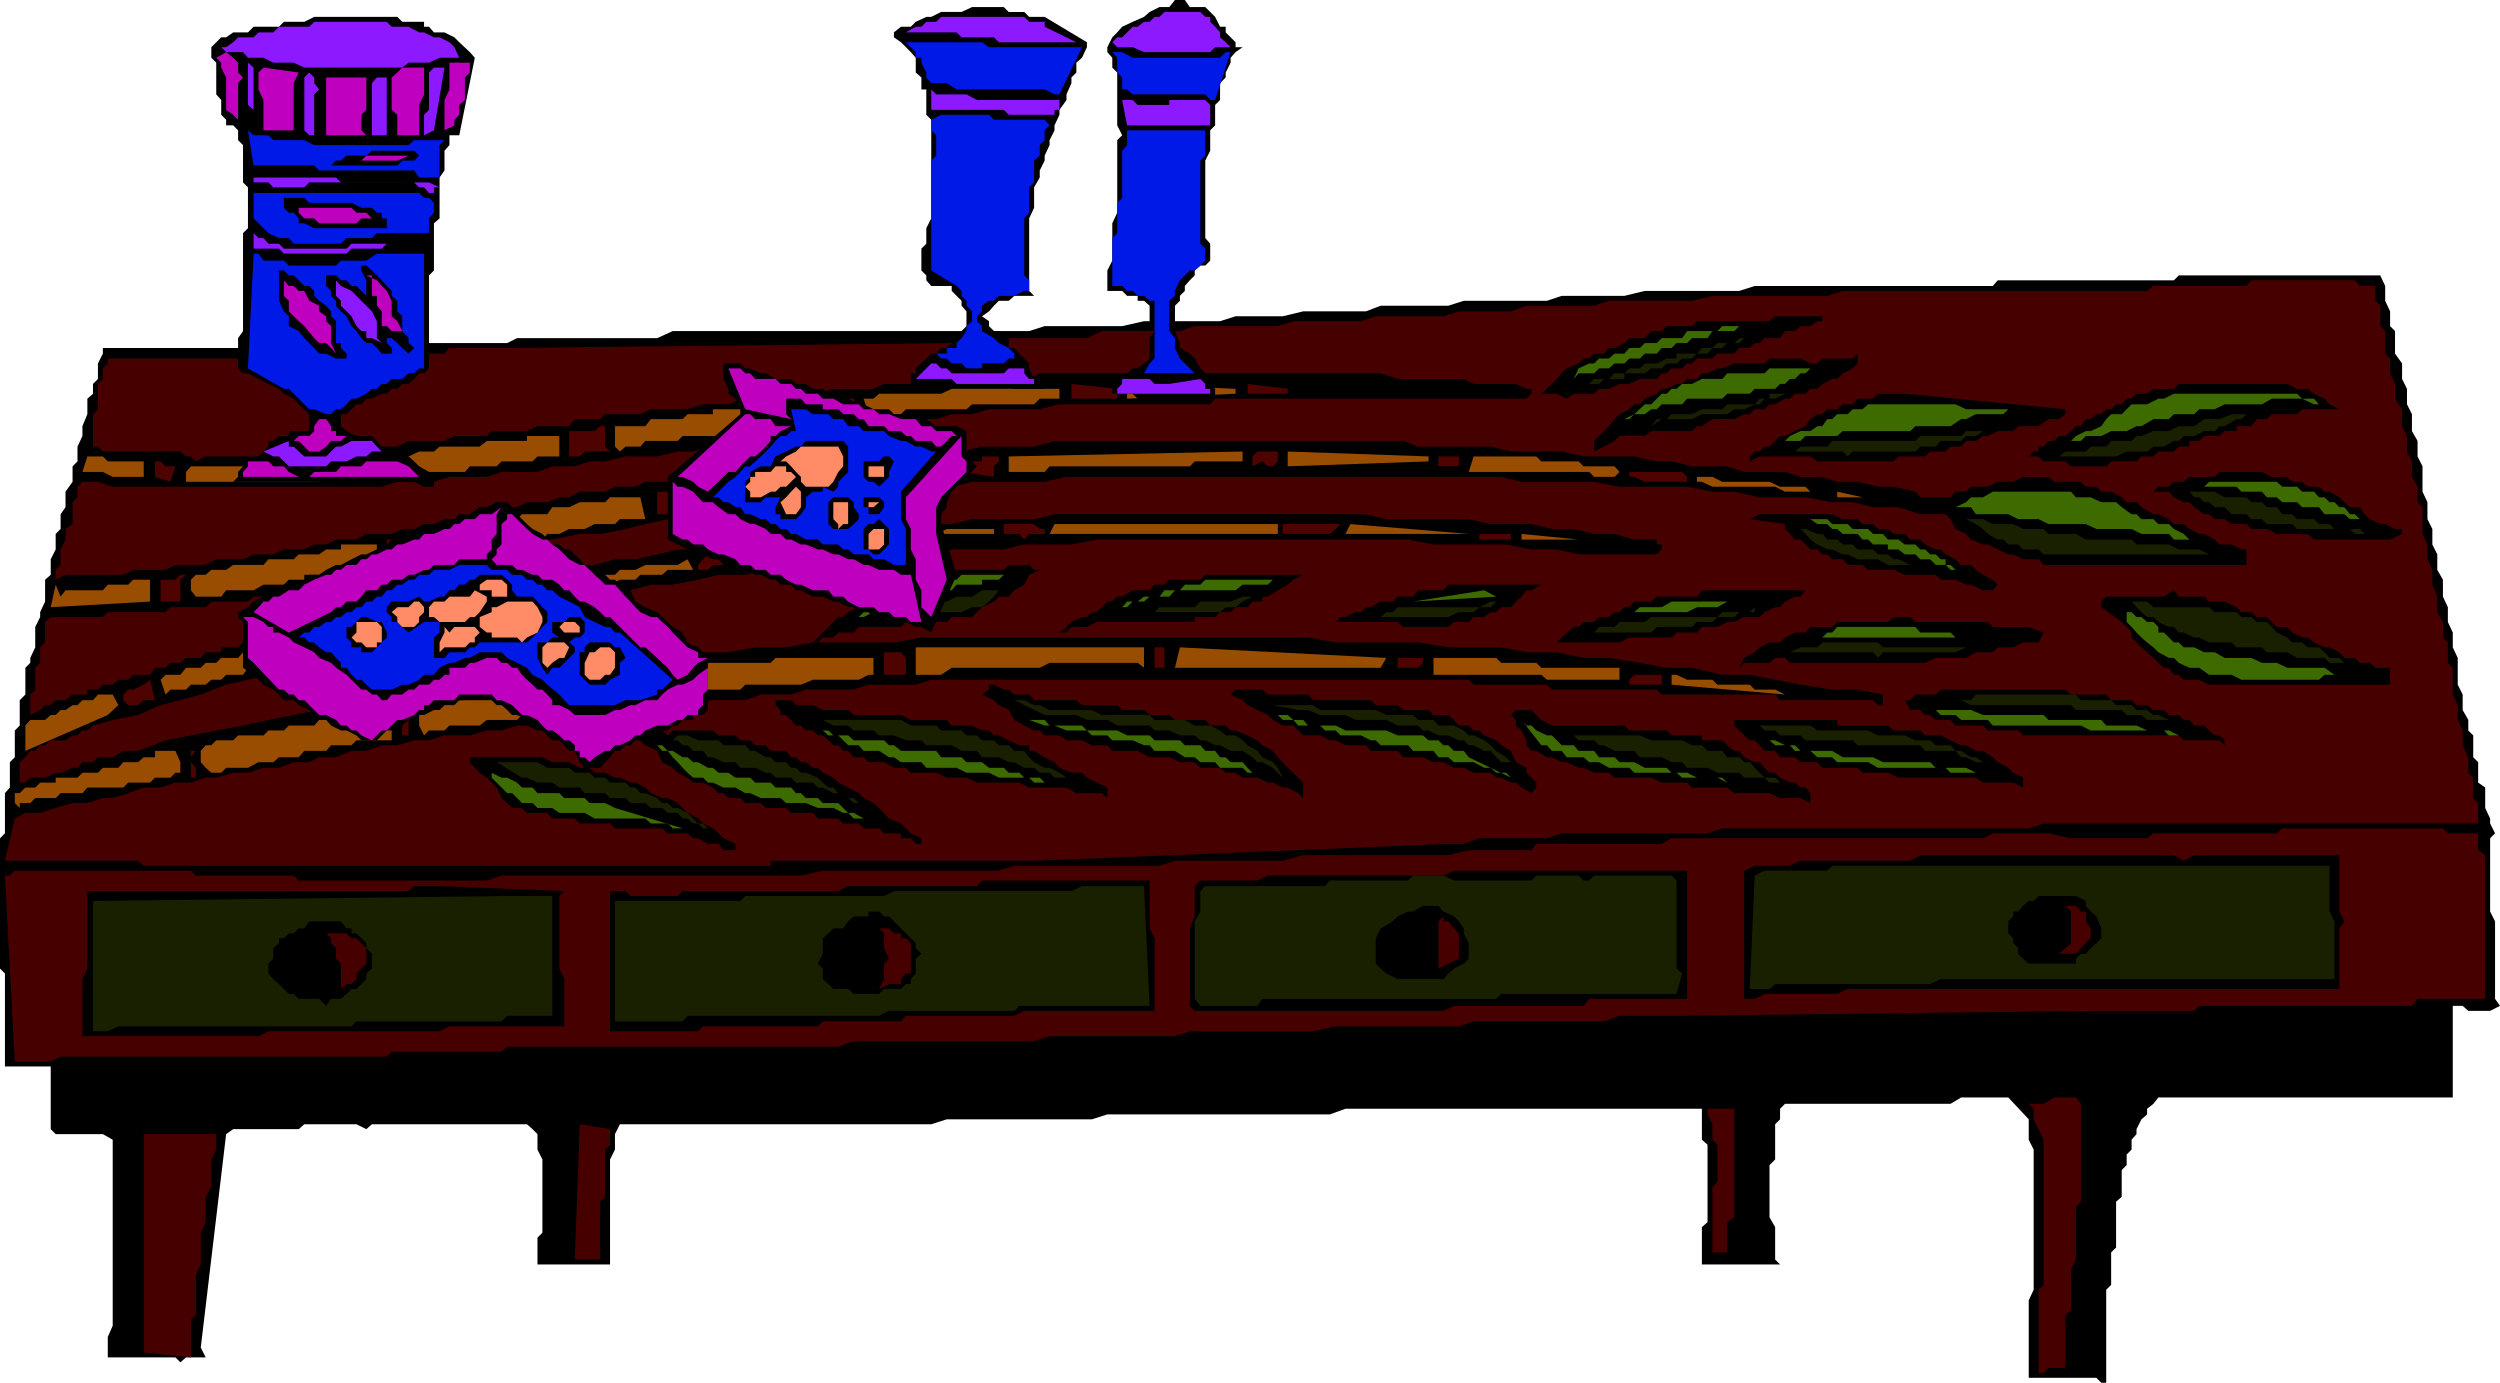 <svg xmlns="http://www.w3.org/2000/svg" width="354.902" height="196.297"><path d="m337.902 39.098.7 1.5v2.101l.699 1.5v2.098L340 47v3.2l1 1.398v2.199l.7 1.402v2.2l.702 1.398v2.402l.797 1.399v2.199l.703 1.402v3.598l.7 1.5v2.402l.699 1.399v2.199l.699 1.402v2.2l.8 1.398v2.402l.7 1.5v2.098l.7 1.5v2.101l.702 1.5V97.2l.7 1.399v2.199l.8 1.402v1.5l.7.7v3.101l.699.7v2.898l1 .699v2.902l.699 1.5v.7l.7 1.398-.7.703v10.398l.7 1.399v11l.702 1-1.402.703h-3.098l-.8-.703h-1.403v13h-41.797l-.703.902-.898.7v.8l-.801.7-.7 1.398V161l-.698.797v1.402l-.7.7v1.5l-.703.699v3.8l-.797.7v6.5l-.703.699v4.601l-.699.7v13.199h-.7l-.698-.7H288v-11l.7-1.5V163.2l-.7-1.402v-2.899l-2.898-3.101h-6.7l-1.5.902h-23.5l-.703.7v1.5l-.699.699v5l-.8.8v7.399l.8 1.402v4.598l.7.703h-11.098v-5.3l.8-.7v-11l-.8-.703v-4.399H191l-2.2.801h-31.6l-2.2.7h-20.598l-2.203.699H88L87.3 161v2.2l-.698 1.398V179.5H76.3v-3.8l.7-.7v-10.402l-.7-1.399V161l-.698-.703-.801-.7h-22l-.801.7-1.398-.7h-7.403l-.797.7h-9.3l-1 .703-3.602 30.297.7 1.402h-2.798l-.8.7-.7-.7h-9.601v-2.902l.699-1.598v-26.402L14.602 161h-6.7l-.703-.703v-8.899H.7V138.2l-.7-.7V119l.7-.703v-5.7l.702-.8v-3.598l.7-.699v-3.8l.699-.7v-3.602l.8-.8v-3.801l.7-.7v-.699l.699-1.5V89l.7-1.402v-.7l.702-1.5v-3.101l.797-.7v-2.199L7.902 78v-2.203l.7-.7V73l.699-1v-2.203l1-1.399V66.2l.699-.7v-2.102l.7-1.5V60.5l.702-1.703v-2.2l.797-.699V54.5l.703-.703v-2.2l.7-1.398v-.8h27.8l2.2-.7H72L73.402 48h19.899l2.199-1h50.602l2.199-.703h11l3.101-.7H173.2l2.203-.699h6.7L185 44.2h8.902l2.098-.8h9.602l2.199-.7h11.8l2.099-.7h8.903l2.898-.703h13.402l2.2-.7h33.8l.7-.8h25l.699-.7h28.601"/><path fill="#470000" d="M337.2 40.598v2.101l.702.7v2.898l.7.703v3.2l.699.698V53l.699 1.5v2.098l1 1.5V60.5l.7 1.398v2.2l.702 1.402v2.2l.797 1.398v2.199l.703.703v3.797l.7 1.5v2.101l.699 1.5V83l.699 1.7v2.198l.8 1.399V90.5l.7.7v2.898l.7.699v3.8l.702 1.5v2.102l.7 1.5v2.098l.8 1.703v2.2l.7.698v2.899l.699.703v2.898h-61.7l-2.101.7h-43.5l-2.098.699H221.7l-2.097.703H210l-2.2.797h-2.198l-58.801 2.402h-37.399v.7h-89l-.8-.7H.699l1.403-6 1.5-.8h2.097l2.203-.7 2.399-.699h2.101l2.2-.703H16l2.2-.7 2.202-.8h2.399l2.101-.7h2.2l2.097-.699h1.5l2.403-.699h2.097l2.203-.699h2.2l2.097-.8h2.203l1.399-.7h2.398l2.203-.902H52l2.2-.801h2.202l2.399-.7h2.101l2.2-.699h3.597l2.403-.699h2.097l2.203-.699h2.2l2.097-.8h4.602l2.101-.7h2.2l1.398-.703h4.402l2.399-.7h2.101l2.2-.699h6.699l2.199-.8h4.3l2.102-.7h6.797l2.102-.699H130l2.2-.699h76.3l.7.7h10.402l.699.698h14.898l.703.7H252l.7.8h13.202l.7.7h.699v-1.5l-3.602-.7h-3.597l-4.5-.699L252 96.5l-3.598-.703H244.5l-4.3-1h-3.598l-3.801-.7-4.399-.699h-3.601l-3.801-.8h-4.3l-3.598-.7h-7.5L201.3 91.2h-11.7l-3.9-.7h-54.898l-3.899.7h-11.5l-3.8.698H107.2l-3.797.7h-3.601l-4.301.8h-3.898l-3.602.7-3.598.699h-4.3l-3.801 1-3.602.703h-4.597l-3.602.7-3.598.698-3.8.7-3.602.8-3.598.7-4.601.699-3.602.703-3.597.7-3.602.8-3.8.7-3.598.698-3.602.7-3.898 1.5H17.5l-1.5.902h-2.098l-.703.7h-1.5L11 109h-.7l-1.698.7h-.7l-1.5.698H4.301l-.7.7h-.8v-2.899l.8-.699.7-.902H5l.7-.801h.702l.797-.7h2.102l1-.699H11l.7-.699h.702L13.2 103l2.801-.8 3.602-.7 3.199-1.402 2.8-.7 2.899-.8 3.602-1.399L35.2 96.5l2.903-.703 2.898-1 3.602-.7 3.097-1.5 2.903-.699 3.597-.699 2.903-.699 3.097-.703L63.801 89l2.898-.703 3.102-.7 3.601-.699h2.899l3.101-.699L83 85.4l2.902-.7 3.598-.902L92.402 83H95.5l3.602-.703 2.898-.7h3.8l2.9-.699h3.6l3.102-.699H119l2.902-.8h3.598l3.102-.7h3.597l2.903-.699h7.398l2.902-.703h6.7l3.597-.7h44.203l3.598.7h10.3l3.602.703H221l3.102.7h11.097l.703-.7v-.703h-.703v-.7H232l-2.8-.8h-2.9l-2.898-.7h-3.101l-2.899-.699h-5.8L208.5 73.7h-11.7l-2.897-.7H149.7l-2.898.7H138l-2.898.698h-6.5l-3.102.7h-5.8l-2.9.699h-3.1l-2.9.8H108l-2.898.7H102L99.102 78h-2.903l-2.898.7-3.102.698h-2.898l-2.899.801-2.8.7h-3.2l-2.8.699-2.2.699L70.5 83h-3.098l-2.902.797-2.898.902-2.801.7-3.2.8-2.101.7-2.898.699-2.903.699h-2.398l-.7.703h-2.199v.797h-2.101l-.7.703h-2.199l-.703.7H34.5l-.7.698h-2.398v.7H29.2l-.699.8h-2.098l-.8.7H24.2l-.699.699H22l-.7 1h-2.398l-.703.703h-1.398l-.801.7h-1.398l-.7.698h-1.5v.7h-2.101l-1 .8H7.902l-.703.7h-.797l-.703.699-1.398.703v-2.902l.699-.7v-3.101l.7-.7v-2.199l.702-.699v-2.902l.797-.7h7.403l.699-.699H23.5l.7-.699h5l.8-.8h5.2l.8-.7h2.8l.802-.902h3.597l.703-.797H47.7l.703-.703h2.899l1.5-.7h2.8l.801-.699h6.7l2.898-1.5 3.102-.699L72.699 78l2.903-.703 2.8-.7 3.899-.8h2.898l3.602-.7 2.8-.699 3.2-.699L98.402 73h2.797l3.903-1H108l3.602-.703h2.8l3.899-.7 2.898-.8h6.703l3.598-.7h3.602l2.898-.699h10.3l3.102-.699h61.7l2.898.7h10.3l3.602.699h9.598l3.602.699h3.097l3.602.8h6.5l3.8.7H263l2.902.703h3.598l3.102 1h3.597l.703.7.7 1.398 1.5.699.699.8 1.699.7h.7l1.402.703 1.5.7h.699l1.398.698h2.203l.7.801h28.8V78h-.703l-1.398-.703h-1.7l-.699-.7-1.5-.8h-.703l-1.398-.7-.801-.699h-1.398l-.7-.699-1.5-.699h-.703L304 72l-.7-.703h-1.398l-.703-.7-1.5-.8h-1.398l-.7-.7h-1.5l-.699-.699h-3.8l-.801-.699h-3.602l-1.398.7h-2.2l-1.402.699h-2.398l-.7.699h-1.5l-.699.8h-4.3l-.7-.8-3.101-.7h-2.2l-2.902-.699h-2.898l-2.102-.699h-3.097l-2.2-.699h-5.8l-2.403-.8h-5l-2.898-.7h-2.102L232 64.797h-7.2l-3.1-.7h-7.2l-2.898-.699H201.3l-2.102-.8h-49.5l-2.898.8h-7.399l-2.902.7h-7.2l-3.1.699h-5l-2.9.703h-2.198l-3.102.7h-2.2l-2.8.8h-4.598l-1.402.7h-4.398l-1.403.698h-4.597l-1.403.7H87.3l-1.399.699H82.3l-1.5.8h-1.399l-1.703.7H74.8L73.402 72H72l-1.5 1h-3.098L66 73.7h-2.898l-1.5.698h-1.403l-1.398.7h-1.7l-1.5.699H52l-1.398.8h-2.903l-1.398.7h-1.7L43.2 78h-2.898l-1.5.7H36l-1.5.698h-3.8l-1.5.801h-4.298l-1.402.7h-4.598l-1.402.699H9.3l-1.398.699v-1.399l.7-.699V78l.699-1.402v-1.5l1-.7v-3.101l.699-.7v-1.5l.7-.699h2.202l2.098.7h38.2l2.202-.7h5.2L63.8 67.7h5.3l2.1-.7h5.102l2.101-.8h3.2l2.097-.7h2.203l2.899-.703h4.5l2.898-.7h2.203l2.098-.699h2.902l2.399-.8H108l2.8-.7h2.2l2.402-.699h5l2.2-.699h2.898l2.402-1h5l2.2-.703H138l2.402-.7h7.2l2.8-.699h21.399l.699-.8h44.2l.702-.7V55.2h-.703l-1.5-.699h-6l-1.398-.703h-9.399L196 53h-48.398l-1.5.797h-11l-2.2.703H125.5l-1.5.7h-5.7l-2.198.698H110.8l-2.102.7h-3.597l-1.7.8H99.8l-2.2.7h-5.199l-1.5.699h-5l-.703.703h-3.597l-.801 1h-4.5l-1.5.7h-5l-.7.698h-4.6l-1.398.7H58l-1.598.8h-5.101l-1.399.7H43.2l-.797.699H29.2l-1.398.703-.7-.703h-.699l-.8-.7h-11l-.7-.699H13.2v-4.601l.703-.7V54.5l.7-.703v-1.5l.699-.7v-.699H36.7l.703-.699h25.7l.699-.8H72l63.8-.7h4.602L142.5 48h11.8l2.102-1H167.5l2.102-.703h11.8l2.2-.7h9.597l2.102-.699h9.601l2.2-.699h7.398l2.2-.8h9.6l2.102-.7H240.2l2.903-.699h16.3l2.2-.703H304.8l.898-.7h13.203l.7-.8H334.3l.699.8h2.2"/><path d="M258.7 44.898v.7h-.7l-1 .699h-1.398L254.8 47h-1.399l-.703 1H250.5l-.7.7h-.698l-.7.698h-1.5l-.703.801h-2.398l-.7.7h-2.199l-.703.699h-.699l-.7.699h-1.5l-.698.703h-.7l-.703.797h-2.398l-1.5.703h-1.399l-1.5.7H227l-.7.698h-2.898l-1 .7-1.402-.7h-2.2l.802-.699.699-.699.699-.703.7-.797.702-.703 1.7-.7.699-.699h.8l.7-.699h1.398l.703-.8h.797l1.403-.7.699-.699h2.199l.902-1h1.5l.7-.703h3.597l.703-.7H251.2l.801-.699h6.7"/><path fill="#3d6b00" d="M247.602 46.297h-.7L246.2 47h-3.097l-.7 1H240.2l-.699.7H238l-.7.698h-1.398l-.703.801H233.5l-.7.7h-1.5l-.698.699h-1.403l-.797.699H227l-.7.703h-2.198l-.7.797.7-1.5 1.5-.7h.699l.699-.699h1.402l.797-.699h1.403l.699-.8h1.5l.699-.7h1.7l.702-.699h2.899l.699-1h4.3l.7-.703h3.102"/><path fill="#192000" d="m224.102 55.2.699-.7h.8l.7-.703h2.101L229.2 53h1.403l.699-.703h1.5l.699-.7h1.7l1.402-.699H238V50.2h2.902l.7-.8h1.5l.699-.7h2.398l.703-.699h1.5-.8l-.7.7H245.2l-.699.698h-1.398l-.7.801h-1.5l-.703.7h-1.398l-.801.699h-1.398l-.7.699h-1.5L233.5 53h-2.898v.797h-2.903L227 54.5h-2.2l-.698.7"/><path d="M263.7 50.898v.7l-.7.699-1.398.703-.801.797h-.7l-1.402.703-.699.7h-1l-.7.698h-1.5l-.698.7h-.7l-1.402.8h-.8l-.7.7h-1.398l-.7.699h-.8l-1.403.703h-3.097l-1.5 1h-.7l-.703.7h-5.797l-.902.698h-3.598l-.703.7-1.5.8-1.398.7v-1.5l1.398-1.399.703-.699.797-1 .703-.703 1.399-.7.699-.699h.8l.7-.8 1.7-.7.702-.699h.7L238 54.5h.8l.7-.703h1.402l.7-.797h.8l1.399-.703h.699l1.7-.7h4.3l.7-.699h4.402l1.398.7h1l.7-.7h4.3l.7-.699v.7"/><path fill="#3d6b00" d="M258 52.297h-1l-.7.703h-.698l-.801.797h-.7l-.699.703h-.703l-.699.7h-2.898l-.7.698H245.2l-.699.7h-5l-.7.8h-2.898l-.703.7h-.797l-.902.699H232l-.7.703h-.698l1.398-.703 1.5-1.399h.902l.797-.8.703-.7h.7l.699-.699H238l.8-.699h1.4l1.402-.703h2.898l.7-.797h5.3l.7-.703h6.8"/><path fill="#4f0300" d="M158.602 56.598h-6.5V54.5l6.5.7v1.398"/><path fill="#994d00" d="m175.402 55.898-15.402.7V54.5l15.402.7v.698"/><path fill="#4f0300" d="M182.8 55.898h-5.698V54.5l5.699.7v.698"/><path d="M332.102 58.098H326.8l-.7.699h-3.6l-.7.703h-1.398l-.8 1H317.5v.7h-1.7l-.698.698h-2.2l-.703.7h-1.398v.8h-1.5l-.7.7h-2.199l-.703.699H304l-.7.703h-3.6l-.7.7h-5l-.8-.7h-3.098l-.7-.703H288l.7-.7h.702v-.699h.7l.699-.8h.8l.7-.7h.898L294 61.2l.7-.699h.702l.7-1h.699l.8-.703h.7l.699-.7h.7l.702-.699h.797l.703-.8h.7l.699-.7h1.5l.898-.699h2.903l.699-.699h15.398l1.403.7h1.5l.898.698 1.5.7.7.8 1.402.7"/><path fill="#994d00" d="M150.402 56.598h-2.8l-.801.8H138l-.8.7h-8.598l-.7.699h-4.601l-.7-2.2H124l.8-.699h8.802l1.5-.699h15.3v1.399"/><path fill="#192000" d="m253.402 55.898-1.402.7h-1.5l-.7.8h-.698l-1.5.7h-1.403l-1 .699h-3.597l-1.403.703h-4.297l-1.5 1 .797-1h1.403l.699-.703h2.898l1.403-.7h2.898l.7-.699h3.902l.699-.8h1.398v-.7h2.203"/><path d="M293.2 58.098v.699l-.9.703h-1.5l-1.398 1H286.5l-.7.7h-2.198l-1.403.698h-.699l-1 .7h-1.398l-.7.8h-1.5l-.703.7H274l-.7.699h-3.8l-.7.703H258l-1-.703h-7.2l-1.398.703v-.703l.7-.7h.699l.699-.699h.7l1.5-1.5h.702l1.399-.699 1.5-.699.699-1 1-.703h.7l.702-.7h1.399l.8-.699H263l.7-.8h2.202l.7-.7h3.8l22.797 2.2"/><path fill="#3d6b00" d="M329.2 57.398h-.7l-1.7-.8h-4.3l-1.398.8H315.8l-1.399.7H312.2l-.699.699h-2.898l-.7.703H305.7l-1.699 1h-.7l-1.398.7H299.7l-1.398.698h-2.2l-.699.7H294l-.8.8 1.5-1.5 1.402-.699h.699l1.5-.699.699-1 .7-.703h1.5l.702-.7.7-.699h2.199l1.601-.8h.797l1.403-.7h17.5l.699.7h1.699l.7.8"/><path fill="#4f0300" d="M121.902 58.797h-.703l-.797.703h-4.3v-2.902h5.097l.703 2.199"/><path fill="#994d00" d="M114.402 60.5h-4.3l-.7.7H102.7l-.699.698h-5.098l-.703.7h-4.597l-.7.8h-2.101l-.801.7-.7-.7V60.5h4.302l.8-1h4.5l.7-.703h3.597v-.7h3.903l.699-.699h8.601V60.5"/><path fill="#3d6b00" d="M287.2 58.098h-2.098l-.7.699H280.5l-1.398.703h-.7l-1.5 1h-5l-.703.7h-9.597l-.801.698h-4.5l-.7.7h-2.199l.7-.7 1.5-.699H257l1-.699h.7l.702-1h.7l.699-.703h1.5l.699-.7h1.402l.797-.699h12.403l1.5.7h8.097"/><path fill="#192000" d="M321.102 58.797h-2.2l-.703.703h-.699l-1.7 1h-.698l-.7.7h-1.5l-1.402.698H310l-.7.7h-.698l-1.403.8h-1.5l-.898.7h-2.899l-1.5.699h-9.601 1.5l.898-.7h2.903l.699-.699H299l.7-.8h2.902l.699-.7H304l1.7-.699h2.202l1.399-.699h2.199l1.402-1h2.2l1.699-.703h4.3M254.8 64.098l.802-.7h3.8l.7-.8h11.8l.7-.7h5.8l.7-.699h3.097l1.403-.699h.8l.7-1h.699-.7l-.699 1h-.8l-1.403.7h-.699l-1 .698h-1.398l-.7.7H275.5l-.7.8h-2.198l-.7.7H263l-.7.699-.698-.7H254.8"/><path fill="#4f0300" d="M85.902 60.5v2.898l.7.7H83l-.7.699h-1.5v-3.598h3.602l.797-.699h.703"/><path fill="#994d00" d="M79.402 64.797h-3.101l-.7.703H71.2l-.699.7h-3.8l-.7.8h-8l-.898.7H52v-2.2l.8-.703H58l1.5-.7h2.102l.8-.699h5.7l1-.8H74.8v-.7h4.601v2.899m97.001.703h-6.8l-.7.7H149l-.7.8h-5.1v-2.203l33.202-.7V65.5"/><path fill="#4f0300" d="m181.402 65.5-.703.7H180l-.8-.7-1.4.7v-1.403l.7-.7h2.902V65.5"/><path fill="#994d00" d="M202.8 64.797v.703l-20 .7v-2.102l20 .699M20.402 65.5v2.2H16l-1.398-.7h-2.903l.703-2.203h2.2l.699.703h5.101"/><path fill="#4f0300" d="M207.102 64.797v1.402h-2.903v-1.402h2.903m-65.302 0v.703l-.698.7v1.5L136.5 67v-1.5h2.902v-.703h2.399"/><path fill="#994d00" d="m229.902 67-.703.7h-2.898l-.7-.7H208.5l.7-2.203h8.902l.699.703h5.3l.7.7h4.398l.703.8"/><path fill="#4f0300" d="m50.602 67.7-.7.698H47V65.5h3.602v2.2"/><path fill="#994d00" d="m46.3 65.5-1 .7v.8l-.698.7.699.698H26.402V67l.7-.8H38.8v-.7h7.5m89.5 2.2h-2.898l-.703.698h-4.297l-1.703.7h-9.398l-.7.699h-5.3l-1.399.8h-4.3l-.7.7H102l-.8.703-.7-.703v-2.2h2.2l.702-.699h3.797L108 67.7h3.602l.698-.7h7.398l1.5-.8h7.403l.699-.7h5.8l.7 2.2"/><path fill="#4f0300" d="m24.902 66.2-.703 2.198L22 67.7v-2.2h.8l.7.7h1.402M239.5 67.7v.698h-6L232 67.7h-.7V67h7.5l.7.7"/><path d="M340 75.098h1v.699h.7-.7l-1.7.8h-10.8l-.898-.8h-4.403l-1.398-.7h-2.2l-.699-.699h-2.101l-1-.699h-1.399l-.8-.699h-.7l-1.402-1-.7-.703h-.8l-1.398-.7-.7-.8H305.7l.703-.7h1.5l.7-.699H310l.8-.699h3.602l.7-.699h6l1.398.7h2.2l.702.698h1.399l.8.7h1.598l.801.699h.7l1.402.8.699.7.8.703H335l.7 1 .702.7 1.5.698h.7l1.398.7"/><path fill="#994d00" d="M259.402 69.797h-6l-1.402-.7h-8.898l-1.5-.699h-.7V67.7h2.2l1.398.7h6.7l1.5.699h3.6l.7.699h2.402"/><path fill="#3d6b00" d="M335 73.7h-1.398l-.801-.7H330l-.8-1h-2.4l-.698-.703H324l-.8-.7h-1.4l-.698-.8h-2.903l-.699-.7h-5.3.702l.7-.699h9.597l.801.7h2.102l.699.699h1.699l.7.8h.8l.7.7h.702l.7.703h.699l.8 1h.7l.699.7"/><path fill="#4f0300" d="M99.102 69.098v2.199l-.7.703h-.8v1H93.3v-3.203h4.3l.801-.7h.7"/><path fill="#994d00" d="M260.8 70.598v-.801l3.602.8zm0 0"/><path fill="#3d6b00" d="M311.5 76.598h-2.898l-.7-.801H304l-1.398-.7h-5l-1.5-.699H290.8l-1.399-.699H286.5L285.102 73H280.5l-.7-1h-2.198l1.5-.703.699-.7h1.699l1.402-.8H294l.7.8h2.1l1.5.7h2.102l.797.703 1.403 1h.699l.699.7h1.7l.702.698h1.5l.7.7 1.398.699.8.8h.7"/><path fill="#192000" d="M335.7 75.797h-1.4l-.698-.7h-7.5l-.7-.699h-3.601l-.7-.699h-1.5l-.699-.699h-2.101l-1-1h-1.399l-.8-.703h-.7l-.703-.7h-.699l-.7-.8h3.602l1.399.8h3.101l.7.7h1.5l.699.703h1.398l.801 1h1.402l.7.7h2.398l.7.698h1.5l.702.7H335l.7.699"/><path fill="#994d00" d="M91.602 73.7H88l-.7.698h-2.898l-1.402.7h-2.2l-1.398.699H77.7l-.699.8h-3.598l-1.402.7h-1.5l-.7.703h-3.1l-.7.7h-1.5l-.7.698h-1.398l-.8-.699v-1.402l.8-.7v-.8l.7-.7H66l.7-.699h3.1l.7-.699h2.902l.7-.699h3.597l.703-1h2.399l1.5-.703h3.601l.7-.7h4.3l.7 3.102m175-3.101 5.3.699-5.3-.7"/><path d="m283.602 83-.7.797H281.5L279.8 83h-.698l-1.5-.703H275.5l-.7-.7h-4.398l-1.601-.699h-3.602l-.797-.699h-2.101l-.7-.8h-1.5l-.699-.7h-.703L258 78h-1l-.7-.703-.698-.7h-.801l-.7-.8-.699-.7v-.699l-5-.699 1.399-.699h10.3l1.5.7h2.098l.703.698h1.5l.7.7H268l.8.699h1.602l.797.8h1.403l.699.7 1.5.703h.699l.7.7 1.402.698.8.801h1.399l.699.7 1 .699 1.402.699.7.703"/><path fill="#192000" d="M313.602 78.7h-23.5l-.7-.7H287.2l-.699-.703h-1.398l-.7-.7h-.8l-1.403-.8-.699-.7-1-.699-1.398-.699h-.7 3.098l1.402.7h2.899l1.398.699h2.903l.699.699h3.898l1.403.8h6.5l.699.7h4.601l1.399.703h2.898l1.403.7"/><path fill="#3d6b00" d="m278.402 81.598-.8-.7h-.7l-.703-.699h-1.398l-.801-.8h-1.398l-.7-.7h-1.5L269.5 78H268v-.703h-2.098l-.703-.7h-.797l-.703-.8h-2.097l-.801-.7h-.7l-.699-.699H258l-1-.699h-1.398 3.8l.7.7h2.199l.699.699h2.2l.702.699h1.399l.699.8h1.5l.902.7h1.5l.7.703h.699l.699.7h.8l.7.698h.7v.801h.702l.7.7.8.699"/><path fill="#994d00" d="M181.402 75.797H149l.7-1.399h31.702v1.399"/><path fill="#4f0300" d="M148.3 75.797h-2.198l-.7.8-.703-.8H142.5v-1.399h4.3l.802.7h.699v.699m41.999-1.399-.698.7-.801.699h-6.7v-1.399h8.2"/><path fill="#994d00" d="m191 75.797.7-1.399 16.8 1.399zm-49.898 0h-7.5l-.7.8h-6l-.703.7h-3.597l-.7.703h-4.3l-1.5.7H113l-1.398.698H106.5l-.7.801-.698-.8.699-.7V78h6.5l.699-.703h3.102l.699-.7h8.699l.7-.8h6.702l1.5-.7h6.7v.7"/><path fill="#192000" d="m271.902 80.898-.703-.699H268l-1.398-.8h-2.903l-1.398-.7h-.7l-1.5-.699h-.699L258 77.297l-1-.7-.7-.8-.698-.7h.699l1.699.7h.7l.702.8h1.399l.8.7H263l.7.703h2.202l.7.7H268l.8.698h.7l1.7.801.702.7"/><path fill="#4f0300" d="m60.902 75.797-.703.8V78.7l.703.7-6 1.5v-4.301H58l.8-.801h2.102m153.598.8H210v-.801h4.5v.8"/><path fill="#994d00" d="M216 76.598v-.801l8.102.8zm-162.5.699v2.902l-.7.7H52v.699h-8.8v.699H41l-.7.703h-2.898L36 83.797h-3.898l-.7.902h-3.601l-.7-.902v-1.5l.7-.7h1.398l.801-.699h2.102l1-.699h4.3l.7-.8h3.597l.703-.7h2.899l1-.699h2.101v-.703H53.5"/><path fill="#4f0300" d="M100.5 80.898h-1.398V80.2l.699-.8.699-.7h3.902v.7l-1 .8H101.2l-.699.7"/><path fill="#994d00" d="M98.402 80.898h-3.601l-.801.7h-3.098l-.703.699H88L86.602 83h-2.2L83 83.797h-2.2l-.698.902H76.3l-1.5.7h-2.102l-1.5.8h-2.097l-1 .7H66l-1.5.699h-2.098l-1.5.699-.703-.7.703-.699h.7l1.5-.699h.699l1.398-.8h2.203l.7-.7H69.8l1.398-.902h2.903l1.5-.797h3.8l.7-.703H82.3l1.398-.7H87.3l.699-.699h2.2l1.402-.699h4.597l1.403-.8.8 1.5"/><path d="m147.602 80.898-1.5.7-.7 1.402-1.402.797-.8.902h-1.4l-.698.7-1.7.8-.703.7-.699.699h-2.898l-.7.699h-5.8l-.7.703h-6l-.703.797H119l-.7.703h-1.5l-.698.7h-.7l.7-.7.699-.703.8-.797.7-.703.699-.7h.7l.702-.699 1.5-.699.7-.8h.699l.699-.7 1.5-.902h.7l1.702-.797h1.399l1.5-.703h.699l1.402-.7h2.2l.699-.699h6.699l.7-.699h2.902l.699.7h.8m37.399.699-1.398.699-.801.703-1.399.797-1.402.902h-.8v.7h-1.4l-.698.8h-1.7l-.703.7h-1.5l-.699.699h-2.898v.699h-13.903l-1.398.703h-2.2l-.699.797h-1l1-.797.7-.703 1.5-.7h.699l.699-.699h.7l.702-.699.797-.8h.703l.7-.7h.699l1.5-.902h2.398l.703-.797h1.399l.699-.703h4.402l.7-.7H185"/><path fill="#4f0300" d="m26.402 81.598-.8.699v3.101H22.8v-3.101h2.101l.7-.7h.8"/><path fill="#3d6b00" d="M121.902 87.598h.7l1.398-.7.8-.699 1.4-.8.702-.7 1.7-.902h2.199L131.5 83h1.402l.7-.703h2.199l.699-.7h6.7-.7l-.7.7h-2.398V83h-3.601l-.7.797H131.5l-.7.902h-2.898l-1 .7H125.5l-.7.8-.8.7h-1.398l-.7.699"/><path fill="#994d00" d="M21.3 85.398 7.2 86.2l.701-3.2.7 1.7.699-.903h5.3l.7-.797h2.898l.703-.703H21.3v3.101"/><path fill="#3d6b00" d="M181.402 82.297h-.703L180 83h-3.598l-1 .797h-8.601l-.801.902h-3.598l-.902.7H160l-.7.8h-.698l-.7.7.7-.7H160l.8-.8h1.602l.797-.7h1.403l.699-.902h2.199l.7-.797h2.202l.7-.703h10.3"/><path d="m218.8 83-1.398.797h-.703l-.699.902-.8.7-.7.8h-1.398l-.7.7h-.8l-.903.699h-1.5l-.699.699h-2.098l-.8.703h-6.403l-.797-.703h-9.601.8l.7-.7H191l1.402-.699h.797l.703-.699h.7l1.398-.8h1.7l.702-.7h2.2l.699-.902h3.601l.7-.797H218.8"/><path fill="#192000" d="M124 87.598h.8l1.4-.7h.702l1.7-.699h2.199l1.398-.8h2.203l1.399-.7H138l1.402-.902h2.399l1.398-.797-1.398.797-.7.902-.699.7-1 .8H138l-1.5.7H130l-.7.699H124"/><path d="m256.3 83.797-.698.902h-.801l-1.399.7-.703.8H252l-1.5.7-.7.699h-2.198l-1.403.699h-1l-1.398.703h-2.2l-.699.797H238l-.7.703h-6l-1.398.7H221l.7-.7 1.702-1.5h.7l.699-.703h1.5l.699-.7h1.402l.797-.699h.703l.7-.699h.699l.699-.8h2.402l.797-.7h5.703l.7-.902H256.3"/><path fill="#3d6b00" d="m200.602 85.398 10.097-1.601 1.703.902zm0 0"/><path fill="#192000" d="m159.3 87.598.7-.7h3.902l.7-.699h5l.8-.8h4.297l1.703-.7h1.399l-1.399.7-1 .8H174l-.8.7H160l-.7.699"/><path d="M339.3 94.797v2.402h-25.698l-1.403-.699H310l-.7-.703h-.698l-.7-1h-.703l-.797-.7-.703-.699-.898-.8-.801-.7-1.398-1.398v-.703l-.7-.797-.703-.703-2.898-2.098v-.8l.699-.7h8.2l1.402-.902.699.902h3.601l.7.7h2.199l1.699.8.7.7h1.402l.8.699h1.399l.699.699.7.703h1.5l.702.797 1.399.703h.8l.899.7 1.5.698h.7l1.402.7.699.8h1.5l.699.7h1.402l.797.699h2.102"/><path fill="#192000" d="m196 87.598.8-.7h.9l.702-.699H210l1.602-.8h.8l1.399-.7-1.399.7-.8.8H210l-.8.7h-2.098l-1.5.699H196"/><path fill="#3d6b00" d="m248.402 84.7-1.5.698H245.2l-1.398.801h-2.899l-1.402.7h-8.898H232l.8-.7h3.102l1.399-.8h9.601l1.5-.7"/><path fill="#192000" d="m252 85.398-1.5.801h-1.398v.7h-2.2l-.703.699h-2.398l-.7.699h-2.199L240.2 89h-5l-.797.797h-8.101L227 89h2.2l.702-.703h3.598l.902-.7h9.399l.699-.699h3.902l.7-.699h1.398l1.5-.8m73.402 5.801h1.399l.8.698h1.598l.801.7.7.8h1.402l.699.7.8.699-.8-.7h-2.102l-.699-.699h-3.898l-1.403-.8h-2.898l-.7-.7H317.5l-.7-.699h-3.198l-1.403-.699h-.699l-1.5-.703h-.7l-.698-.797h-.7l-1.5-.703-.703-.7h-.898l-.801-.699-.7-.699-.698-.8h2.199l.898.8h7.903l.8.7h3.098l.7.699h1.402l.8.699h1.399l.699.703.7.797 1.5.703.702.7"/><path fill="#4f0300" d="M59.5 88.297H58V89h-.898l-.7-.703v-.7l.7-.699H58.8l.699.7v.699"/><path fill="#3d6b00" d="M313.602 92.598h.8l1.399.8h3.8l1.5.7h2.098l1.5.699H330l1.402 1h2.2H330l-.8.703h-11l-1.4-.703h-3.198l-1.403-1h-1.398l-1.5-.7-.7-.699h-.699l-1.5-.8-.703-.7-.898-.699L304 90.5l-.7-.703-.698-.797-.7-.703v-1.399h.7l.699.7H304l.8.699h.9l.702.703v.797h.797l1.403 1.402h.699l.699.7h1.5l1.402.699h.7"/><path fill="#994d00" d="M54.902 89.797h-2.101L52 90.5h-2.098l-.703.7H47l-.7.698h-2.398l-.703.7h-1.5l-.699.8h-.7l-.698.7h-2.2L36 94.797h-.8l-.7 1h-2.398l-.7.703H30l-.8.7h-2.098l-.7.698H24.2l-.699.7-.7-2.098.7-.703h2.102l.8-1H28.5l.7-.7h1.5l.702-.699h2.399l.699-.8h2.2l.702-.7h.7l1.5-.699h2.8l.797-.699h.703l1.399-.703H47L48.402 89h1.5l1.399-.703h1.5l1.398-.7.703.7v1.5"/><path d="m290.102 89.797-.7 1.402H287.2l-1.398.7h-2.2l-.699.699H280.5l-1.398.8H274.8l-1.5.7h-19.2l-.699-.7H252l-.8.7h-3.598l-.7.699.7-1.399 1.5-.8.699-.7 1.398-.699h1.5l.703-.699 1.399-.703h1.5L257 89h3.102l.699-.703H268l.8-.7h2.4l.702.7H282.2l.703.703H288l2.102.797"/><path fill="#3d6b00" d="M284.402 90.5H258.7l.703-.703h.7L260.8 89h11.101l.7.797h4.3l.7.703h6.8"/><path fill="#192000" d="M280.5 91.898h-1.398l-1.5.7H267.3l-.7.8-.699-.8h-12.5.7l1.5-.7H258l.7-.699h7.902l.699.7H280.5"/><path fill="#994d00" d="m162.402 94.797-.902-.7H149l-1.398.7h-12.5l-1.5 1H130v-3.899h32.402v2.899"/><path fill="#4f0300" d="M165.3 94.797h-1.398v-2.899h1.399v2.899"/><path fill="#994d00" d="M196 94.797h-29.2l.7-2.899 29.3 1.5-.8 1.399m-72-1.399v2.399h-.7l-1.398.703h-6.5l-1.703.7h-7.898l-.7.698h-6l-.699.7h-3.601l-.801.8h-.7l-.898-1.5v-3.101h5.2l.8-.7h11l.7-.699H124"/><path fill="#4f0300" d="M128.602 94.797v1H125.5v-3.2h2.402l.7.801v1.399M202 93.398v.7l-.7.699h-2.898v-1.399H202"/><path fill="#994d00" d="M229.902 94.797V96.5h-10.3l-.801-.703H203.5v-2.399h8.902l.7.7h5l.699.699h11.101"/><path fill="#4f0300" d="m89.5 100.098-.7-1.5v-2.801l1.4-1 .702 1v2.8l-.703.801-.699.7"/><path fill="#994d00" d="M87.3 100.098H83l-.7.699h-4.6l-.7.703h-2.898l-.7.7h-4.3l-1 .8H63.8l-.7.7h-2.199l-.703.698L59.5 103v-2.902h1.402l.7-.7H66l1.402-.8H72l.7-.7h2.902L77 97.2h3.8l.802-.699h4.3l.7-.703h.699v4.3"/><path fill="#4f0300" d="M235.902 97.2h-4.601v-.7l.699-.703h3.902v1.402"/><path fill="#994d00" d="m253.402 98.598-16.101-1.399v-1.402H238l1.5.703h3.602l.699.7h4.601l.7.698H252l1.402.7"/><path fill="#4f0300" d="M22 99.398h-1.598l-.8.7h-1.403l-.699-.7v-.8l.7-.7h.702l1.5-.699.899-.699.699 2.898"/><path d="m180.7 106.598.702.902.7.7.699.8.8.7 1.399 1.398v2.199l-.7-.7-1.5-.8h-.698l-1.403-.7H180l-1.5-.699h-2.098l-1-.699H174l-.8-.699h-2.798l-.8-.8H167.5l-1.5-.7h-2.8l-1.7-.902h-3.598l-.703-.801H155l-1.398-.7h-2.2l-1-.699h-2.101l-.7-.699h-.8l-1.399-.699-1.402-.8-.8-1.403-1.4-.7-.698-.699-1.7-.8 1-.7V97.2h.7l1.398.7h.7l.8.699h2.102l.699.8h6l.8.7h5l.7.699h3.101l.797.703H166l.8.7h4.302l.699.8H174l.7.7h.702l1.7.698 1.398.7.7.699 1.5.8m37.402 5.199-.7.8-1.402-.8-.8-.7h-.7l-1.398-.699h-.7l-.8-.699h-2.403l-1.398-.699h-1.399l-1.5-.8H203.5l-1.5-.7h-2.8l-.798-.902h-3.8l-.7-.801H191l-1.398-.7h-.801l-1.399-.699H185L183.602 103h-1.5l-1.403-.8-.699-.7-1.5-.703-1.398-.7-.7-.699-1.703-.8.703-.7h3.797l.801.7h5.7l.702.8h8.2l.699.7h3.101l.797.699h3.602l.699.703h2.102l.8.7.7.8h1.398l.7.7h.8l.7.698 1.702.7.7.699 1.398.8.7 1.602 1.5.801v.7l.702.698.7.7v.699m97.698-6.699v.699l-.698-.7H310l-.7-.699h-22.1l-.7-.699h-4.3l-.7-.699h-3.898l-.7-.8h-2.101l-.801-.7h-.7l-.698-.703h-1.403l-.797-1.399h.797l.703-.8h2.899l.699-.7h17.7l.8.7h5l.7.8h2.902l.699.7h1.5l.898.699h1.5l.703.703h1.399l.699.7h.8l.7.8h1.402l.7.7.8.698h.7l.699.7"/><path fill="#994d00" d="m16.8 100.098-1.5 1.402-11.698 5.098V103l.699-.8h2.101l.797-.7h.703l.7-.703H9.3l1-.7h.7l.7-.699h1.5l.702-.8H16l.8 1.5"/><path fill="#192000" d="m308.602 103-.7-.8h-3.101l-.801-.7h-2.098l-.703-.703h-6.5l-.699-.7h-14.2l-1.398-.699H274h5.8l.7-.8h14.2l.702.8h4.297l.703.7h2.2l.699.699h1.5l.898.703h.703l1.5.7.7.8"/><path d="M136.5 103h1.5l1.402.7h1l.7.698h.699l1.398.7 1.5.699h1.403v.8h.699l1.5.903 1.398.7.703.8 1.7.7h1.5l.699.698 1.398.7 1.5.699v1.5l-.797-.7h-3.601l-1.399-.8h-5.3l-1.403-.7h-6l-1.5-.699h-2.797l-1.5-.699h-3.601l-.7-.699h-1.699l-1.402-.8h-2.2l-.698-.7h-1.403l-.797-.902h-.703l-.699-.801h-.7l-.698-.7-.801-.699h-.7l-.699-.699h-1L113.7 103h-.7l-.7-.8-.698-.7h-.801v-.703l-.7-.7v-.699h2.2l.699.7h2.402l1.399.699h3.601l.797.703h6.703l1.399.7h5.101l.7.8h1.398"/><path fill="#192000" d="m182.102 110.398-.7-.699-.703-.699-1.5-.8h-.699l-.7-.7-1.398-.902H174.7l-1.5-.801h-.699l-1.398-.7h-.7l-.8-.699H167.5l-1.5-.699h-2.098L163.2 103h-4.597l-1.403-.8h-2.898l-1.5-.7h-4.5L144 99.398h1.402l1.399.7h.8l1.399.699h6l1.402.703h6.797l.703.7h4.297l1.403.8h2.199l1.398.7.801.698h1.402l1 .7.7.699 1.398.8.7.903 1.5.7.702.8.7 1.398M215.2 109l-.7-.8h-1.398l-.7-.7-.8-.902h-.903l-1.5-.801h-.699l-.7-.7h-.698l-1.5-.699h-1.403l-1.398-.699H202l-.7-.699h-2.898l-1.601-.8h-4.399l-1.402-.7h-3.598l-1.703-.703h-1.398l-3.602-.7h5.703l1 .7h7.899l1.5.703h3.8l.7.7h2.199l.7.8h2.202l1.399.7.699.698h.7l1.5.7.902.699.8.8 1.399.903.699.7.7.8"/><path fill="#4f0300" d="M58 104.398h-.898V102.2l-.7-.699v-.703l.7-.7H58v4.301"/><path d="M243.102 105.098h1.398l.7.699 1 .8h.702l.7.903 1.5.7h.699l.699.8.7.7h.8l.7.698 1.402.7h.699l.8.699h.7l.699.8V114l-1.398-.703h-2.903l-1.5-.7h-5l-1-.8h-5l-.699-.7h-3.598l-1.5-.699H229.2l-.797-.699h-2.101l-1.5-.699h-.7l-1.699-.8h-.703l-1.398-.7h-.7l-1.5-.902h-.699l-.703-.801v-.7l-.7-1.397-.8-.699v-.8l-.7-.7.7-.703h2.202l.7.703.699.7 1.5.8h10.3l.7.7h5.3l.7.698h4.3v.7h1.5"/><path fill="#994d00" d="m54.902 100.797.7.703v3.598h-5l-.7.699H47l-.7.8h-3.1l-.798.903h-2.8l-.801.7h-2.102l-1.5.8h-3.097l-.7.7H30l-.8-.7-.7-.8v-1.602l.7-.801h.8l.7-.7h2.402l.699-.699h3.601l.7-.699H40.3L41 103h3.602l.699-.8h3.101l.797-.7h3.602l.699-.703h1.402"/><path fill="#3d6b00" d="m208.5 107.5 6 2.898-.7-.699h-1.398l-.8-.699h-.903l-1.5-.8h-2.797l-.8-.7h-1.403l-.699-.902h-2.898l-.7-.801H196l-.7-.7h-.698l-1.403-.699h-2.898l-.7-.699h-1.5l-.699-.699h-3.101l-.7-.8h-1.5l-1.402-1.403.703.703h1.399l.8.7H185l.7.8h3.902l1.398.7h5.8l1.602.698H202l.8.7h1.4l.702.699h.7l.8.8h1.399l.699.903m102.3-3.102h-2.898l-.703-.699h-10.398l-1.399-.699h-12.5l-.703-.8h-3.797l-.8-.7H275.5l-.7-.703h5l1.7.703h8.602l.699.7h7.5l.699.8h4.3l1.5.7h3.102l1.399.698h1.5"/><path fill="#192000" d="m152.102 111.098-.7-.7H149.7l-.7-.698h-1.398l-.802-.7h-1.399l-1.402-.8h-.8l-1.4-.7h-2.398l-.703-.902H136.5l-1.398-.801H131.5l-.7-.7h-2.198l-1.7-.699h-2.101L124 103.7h-2.8l-.798-.699h-2.101l-1.5-.8h-.7 11.801l1.399.8h3.601l.7.7h2.898l.7.698h1.5l.702.7h1.7l.699.699h1.398l.801.8h1.402l.7.903.699.7 1.5.8H149l1.402.7 1 .698.7.7"/><path fill="#3d6b00" d="m179.2 110.398-1.4-.699h-.698l-.7-.699H173.2l-.699-.8h-2.098l-.8-.7H168.2l-1.398-.902h-2.899l-.703-.801h-.797l-1.601-.7h-2.899l-.703-.699H155l-.7-.699h-2.898L149.7 103h-1.398l-2.2-.8h2.2l.699.8h4.602l.699.7h4.3l1.399.698h3.2l.702.7h3.598l.7.699h2.202l.7.8h1.398l.7.903h.8l.7.7h1.702l.7.8.699.7 1.398.698"/><path d="M287.2 110.398v1.399l-1.4-.7h-4.3l-1-.699h-11l-1.5-.699h-3.598L263.7 109h-5l-.699-.8h-2.398l-.801-.7H252.7l-.699-.902h-1.5l-.7-.801-.698-.7h-.7l-.8-.699-.7-.699-.703-.699v-.8h14.602v.8H268l.8.7h3.802l.699.698h2.199l1.402.7 1.5.699h.7l1.398.8h1l1.402.903.7.7 1.5.8.699.7 1.398.698"/><path fill="#3d6b00" d="m248.402 111.797-1.5-.7H245.2l-.699-.699h-5.7l-.8-.699h-6l-.7-.699h-2.898l-1.402-.8h-1.398l-.801-.7h-2.399l-.703-.902h-1.398l-.7-.801h-.8L216 102.199l.7.801h.702l.7.7 1.5.698h.699l1.398 1.399h1.703l.7.8h2.199l.699.903h2.2l.702.7H232l1.5.8h3.102l.699.7h2.199l1.402.698h2.899l1.398.7h1.703l1.5.699"/><path d="m111.602 106.598.699.902H113l.7.7h.702l1 .8h.7l.699.7 1.5.698.699.7 1.402.699 1.5.8.7.7L124 114l.8.7 1.4 1.5 1.702.698 1.399 1.399 1.5.703v.797H130l-.7-.797h-1.398v-.703H125.5l-.7-.7h-2.198l-.7-.699H119.7l-.7-.698h-2.898l-.7-.8h-3.101l-.7-.7H108.7l-.7-.7h-2.2l-.698-.703h-1.7l-.703-.7H102l-.8-.8-1.4-.7h-1.398l-.8-.699-1.403-.699L95.5 109l-1.5-.8-.7-1.602-1.698-.801-.7-.7-.703-1.398.703-.699 1.5.7H94l.8.698.7-.699h5.7l.8.7h2.402l.7.699h1.398l.7.699h1.5l.702.8h2.2"/><path fill="#3d6b00" d="M127.902 106.598h5l.7.902h2.898l.7.7h2.202l1 .8h2.098l.7.7h1.5l.702.698h2.2l.699.7h1.398l.703.699-.703-.7h-2.898l-.7-.699h-4.3l-1.399-.699H137.2l-1.398-.699H131.5l-.7-.8h-2.898l-1-.7h-.703l-1.398-.902h-2.2l-.699-.801h-1.5l-.703-.7-.699-.699h-1.398l-.801-.699-.7-.699.7.7h.8l.7.698h2.101l.797.7h4.301l.7.699h.702l1 .8"/><path fill="#192000" d="m282.2 109-.7-.8h-1l-1.398-.7h-.7l-.8-.902H273.3l-.7-.801h-8.9l-.699-.7h-6.7l-.698-.699H252.7l-.7-.698h-1.5l-.7-.699h7.2l1 .7h7.2l1.402.698h3.8l1.5.7H274l.8.699h2.102l.7.8h.8l1.399.903h.699l1 .7.7.8m-29.5 2.097h-1.5l-.7-.7h-2.898l-.7-.699h-3.101l-1.399-.699H239.5l-.7-.8h-1.5l-1.398-.7h-3.101l-.801-.902h-2.8l-1.5-.801h-.7l-.7-.7h-2.198l-.7-.699H221.7h11.102l1.601.7h4.399l1.398.699h1.403l.8.8h2.098l.7.903h1.702l.7.7h.8l.7.8 1.398 1.398h1.5l.7.7M124 116.2l-.7-.802-1.398-1.398h-.703l-.797-.703h-.703l-.699-.7h-.7l-1.5-.8h-.698l-.7-.7H113l-.7-.699h-2.198l-.7-.699h-.703l-1.5-.699h-2.097l-.7-.8H102.7l-1.5-.7h-.699l-.7-.902h-1.398l-.8-.801h-.7l-.703-.7h-.7l.7-.699h1.402l1.5.7H102l.7.699h3.1l.7.8h.7l1.5.903h.702l.7.7h1.5l.699.8H113l.7.7h.702l1.7.698.699.7.8.699h.7l.699.8.7.7h1.5l2.1 2.101.7.801"/><path fill="#3d6b00" d="M252 105.797h2.8l.802.8h4.5l1.5.903h4.3l1.399.7H274l.8.8h4.302l1.398.7h1.7-5.298l-.703-.7h-9.597l-1.403-.8h-4.398l-.7-.7H258l-1-.902h-2.2l-.698-.801h-.7l-1.402-.7h-.8l.8.7m-128.7 11.101-.698-.699h-1.403l-.797-.8h-.703l-1.398-.7h-2.2l-1.699-.699h-2.8l-.801-.703H108l-1.5-.7h-.7l-1.398-.8H102.7l-1.5-.7h-.699l-.7-.699h-1.398l-.8-.699-.7-.699-.703-.8-.699-.7-.7-.902H94l-.7-.801h.7l.8.8h.7l1.402.903h.7l.8.7h.7l1.398.8h.7l.8.7h1.402l1 .698h2.098l.7.7h2.202l.7.699h2.199l.699.8h.7l.702.7h1.7l.699.703H119l.7.7.702.698h.797l1.403.801.699.7"/><path fill="#4f0300" d="m27.8 106.598-.698.902v.7l.699.8v1.398h-.7v-3.8h.7"/><path fill="#994d00" d="M25.602 109.7h-.7l-.703.698H22l-.7.7h-3.1l-.7.699h-5.098l-.703.8H8.602l-.7.7H5l-.7.703H2.8v.7l-.698-.7v-1.402H2.8l.8-.801H5l.7-.7h2.202v-.699H11l.7-.699h2.202l.7-.699H16.8l.699-.8h2.102l.8-.7H22v-.902h2.902l.7 1.601v1.5"/><path d="M104.402 119.797v.902H102.7l-.699-.902h-1.5L99.102 119h-.7l-.8-.703H94.8l-.801-.7h-6.7l-.698-.699H82.3l-.7-.699h-3.199l-.703-.8H74.8l-.7-.7h-1.4L72 114l-.8-.703-.7-1.5-1.398-1.399-1-.699-.7-.699-.703-.8v-.7H77l1.402.7h2.399l1.5.8h1.398l.703.7h1.5l1.399.698H88l1.5.7h.7l1.402.699.8.8 1.598.7h.8l1.4.703.702.7.7.698 1.5.801.699.7 1.398.699.801.699.7.703 1.702.797"/><path fill="#192000" d="M100.5 117.598h-.7l-.698-.7h-.7l-.8-.699h-.7l-.703-.8h-1.398l-.801-.7h-1.598l-.8-.699H89.5l-.7-.703h-2.198l-.7-.7H83l-.7-.8h-2.898l-1-.7h-2.101l-1.5-.699h-.7L70.5 108.2h5.8l1.4.801h3.1l.802.7h2.097l.703.698h1.5l.7.7H88.8l.699.699h.7l.702.8h.7l1.699.7.7.702h.8l.7.7h.7l1.402.698 1.5 1.5h.699l.699.7"/><path fill="#3d6b00" d="m87.3 114.7 9.602 2.898H95.5l-.7-.7h-2.398l-.8-.699h-7.2L83 115.4h-3.598l-1-.7h-2.101l-.7-.699h-1.5l-.699-.703-.703-.7H72l-2.2-2.199v-.699l-.698-.699.699.7 1.398.698H72l1.402.7.7.699h1.5l.699.8h3.101l.7.7H83l.7.703h2.202l1.399.7"/><path fill="#470000" d="M351.8 118.297v2.402l1 .7v20.398h-9.6l-.798 1H312.2l-.699.703h-13.898l-59.602.7h-8.098l-2.203.8h-18.5l-2.097.7h-17.5l-3.2.698h-17.5l-2.101.7H149l-2.2.699h-25.6l-2.2.8H72l-.8.7H55.601l-.7.703h-46.3l-1.403.7H2.102L.699 124.296h.703l.7-.7h25l.699.7h13.898l.703.703h26.7l2.097-.703h42.5l3.102-.7h25l2.199-.699h20.602l2.199-.699h15.3l2.899-.8h20.602l2.898-.7h8.902l.7-.902h17.8l1.399-.797H281.5l1.402-.703h7.899L294 119h10.8l.9-.703h17.5l.8-.7h22.8l.7.7h4.3"/><path d="M332.102 121.398v8l.699 1.399-.7 1v8.601h-69.8l-1.5.7H250.5l-1.398.699h-1.5v-18.2l1.5-.699h5l1.5-.699h15.597l1.403-.8h36l1.398.8 1.5-.8h20.602"/><path fill="#192000" d="M330.7 122.898v6.5l.702 1.399V139H275.5l-1.5.7h-22l-.8.698h-2.798l.7-16.101 1.398-.7h8.902l.7-.699h70.597"/><path d="M239.5 123.598v18.199h-13.898l-.801 1h-18.399l-1.5.703h-35.3l-.7-.703v-11l.7-1.7v-4.3l.8-.797h8.098l1.5-.703h24.902l1.5-.7H239.5"/><path fill="#192000" d="M238 125v12.5l.8.7-.8 2.898h-24.898l-.7.699H179.2l-.699 1h-8.098l-.8-1v-11l.8-1.399V126.5l.7-.703h17l.699-.797h11.101l.7-.703h4.3l1.5.703h11l.7-.703h6l.699.703h.8l.7-.703h11L238 125"/><path d="M163.2 125v6.797l.702 1.402V143.5h-18.5l-1.402.7h-15.398l-.7.8h-11.101l-.7.7h-16.3l-.7.698h-12.5V126.5h2.2l.699.7h6.7l.702-.7H119l1.402-.703H138.7l.703-.797H163.2m-83.098 1.5-.7.7v10.3l.7 1.5v6.7H63.8l-1.399.698h-24.3l-1.403.7h-25V139l.703-1.5v-11H58l.8-.703h3.602l17.7.703"/><path fill="#192000" d="M163.2 142.797h-18.5l-.7.703h-17.8l-1.4.7H97.603l-.7.8h-9.601v-17.102h17.8l.7-.699H125.5l1.402-.699h25.2l1.5-.703h8.8l.797 17"/><path d="M298.3 131.797v1.402l-.698.7-.801.699-.7.8h-.699l-.703.7v.699H288l-.8-.7-.7-.699v-.8l-.7-.7v-.699l-.698-.699v-1.703l.699-.7v-.699h.699l.7-.8.8-.7h.7l.702-.699h5.297l1.403.7v.699l.699.8.8.7.7 1.699"/><path fill="#192000" d="M78.402 127.2v17H72l-.8.8H50.601l-.7.7h-33.1l-1.5.698h-2.102v-18.5L72 127.2h6.402"/><path d="M292.3 130.098v3.101l-.698.7v.699l-.801.8v.7l-1.399-.7-1.402-.8h-.8v-1.399h-.7l.7-1.402v-1l.8-1.399.7-.8h2.902l.699.8v.7m-83.801 3.8v2.2l-.7.699-1.398.703-.8.7-.7.8h-6.5l-1.601-.8-.801-.7-.7-.703v-3.598l.7-1.402 1.7-1 .702-.7 1.5-.699h.7l1.398-.8h2.2l.702.8 1.5.7.7.699.699 1v.703l.699 1.398"/><path fill="#470000" d="M296.8 131.797v1.402l-1.398 1.399-.703.8h-2.398l.898-.8.801-.7v-4.5l-.8-.8h1.5l.702.8h.7v1.399l.699 1"/><path d="M130 133.898v.7l.8.8-.8.7v2.101l-.7.801v.7h-.698l-.7.698H125.5l-.7.7h-3.6l-.798-.7h-2.101l-.7-.699-.8-.699v-1.5l-.7-.703.7-1.399V133.2l.8-.699.7-.703h1.398l.703-1 .797-.7h2.102v-.699h1.5l.699.7h.7l.702.699 1 1 .7.703 1.398 1.398m73.5-.001h-.7v2.2l-.8 1.402-.7.7h-1.398l-.703-.7h-1.5l-.898-.703-.801-.7v-2.199l.8-.699.9-.699.702-.703.797-1 .703-.7h.7l.699-.699h1.5v.7h.699v3.8"/><path fill="#470000" d="m207.102 136.098-2.903 1.402v-6.703l.703-.7v.7h.7l.8 1 .7.703v3.598"/><path d="M52.8 135.398v2.102l-.8.7v.8l-1.398 1.398h-.7l-.703.7-.797.699H47l-.7 1-1-1h-2.898l-.703-.7H41l-1.398-1.398L38.8 139l-.7-.8v-1.403l.7-.7v-1.5l.8-.699v-.699h.7l.7-.699h.7l.702-.703h.797l.703-1h4.5l.797 1h.703v.703h.7L52 133.898v.7l.8.8m72 .7v.699l-.8 1.402-.7.801v.7h-.698l-.7.698-.703-.699h-1.5L119 139h-.7v-.8l-.698-.7v-2.902l2.8-2.801h1.5l.7-1h.699l.699 1v2.8l.8.801v.7"/><path fill="#470000" d="M129.3 134.598v3.601h-.698l-.7.801v.7H126.2l-1.398.698.699-1.398v-2.203l.7-.7-.7-1.5V132.5l-.7-.703h1.4l.702.703h1v.7h.7l.699.698v.7m-77.302.8v1.399l-.7.703-.698.7v.8l-.7.7H49.2l-.797.698v-3.601l-.703-.7v-1.5l-.699-.699v-.699l-.7-.699h2.9l.702.7h.7L52 134.597v.8"/><path d="m46.3 134.598.7 6.5h-3.8l-.798-.7H41.7L40.301 139l-.7-.8v-2.102l.7-1.5v-.7L41 133.2h1.402l.797-.699h2.102v.7h1v1.398M346.8 155.297l-.8-1h-21.3l-.7-.7h-14l-.7.7h-6.698l-.7 1h-37.5l-2.8.5h-67.7l-2.902.902h-27.8l-2.4.7h-16.1l-2.2.8h-3.098l-13.902.7H42.402l-2.8.699h-31v-8.2H52.8l2.101-.699h26.7L83 150h23.5l1.5-.703h31.402l1.7-.7H161.5l2.402-.8H185.7l1.703-.7h18.2l2.199-.699h17l1.5-.699H245.2l2.403-.699h5.8l.7.7h29.5l.8-.7h30l1.399-.8H337.2l.703-.7h8.899l-.801.7v4.398l.8.699v6"/><path fill="#470000" d="M295.402 156.7v13.898l-.703.8v7.399l-.699 1.402V186l-.8.7v7.5h-2.4l-.698.698h-.7v-11.8l.7-.7v-20.601l-.7-1.5-.703-1.399v-1.5L288 156.7h-.8 2.902l1.5-.902h3.097l.703.902"/><path d="m304.8 155.797-.8 1.601-.7.801-.698 1.399v.699l-.7.703-.703 1.5v2.098l-.797 1.5v.699l-.703 1.703v3.598l-.699.699v7.402h-.7v14.7l-3.6-.7v-5.3l.702-1.5V179.5l.7-1.703v-7.899l.699-1.398v-12.703h8"/><path fill="#470000" d="M246.2 157.398v15.399l-1 .703v4.297h-2.098V168.5l.699-.703V162.5l-.7-.703v-2.2l-.699-1.398v-.8h3.797"/><path d="m252 157.398-.8 1.5v.7l-.7.699v17.5h-2.898v-20.399H252M80.102 178.797H77l.7-1.7v-6.5l.702-1.398-.703-1.402v-4.598L77 162.5v-2.203l.7-.7h3.1l.802.7-1.5 18.5"/><path fill="#470000" d="M86.602 160.297v2.203l-.7.7v6.698l-.703.7v8.199h-3.597l.699-19.2 4.3.7M30.7 161v2.2l-.7 1.398v3.902l-.8 1.398v3.602l-.7 1.5v4.5l-.7 1.5v5.7l-.698.698v5.301l-6.7-.699v-31H30.7"/><path d="M18.902 161v6.797l.7 1.402-.7.7v15.398L18.2 186v6h-1.398v-5.3l.699-.7v-24.203l.7-.797h.702M137.2 61.2v2.898l.8.699v.703l.7.7-3.598 3.597-.7 1.5V72l-.8 1v1.398l2.199 7.2-3.602 8.199-1.398-.797H130l-1.398-.703h-2.403l-.699-.7H124l-.7-.699h-1.398l-.703-.699h-.797L119 85.4h-.7l-1.5-.7h-1.398l-1.703-.902H113l-.7-.797h-1.5l-.698-.703h-.7l-1.402-.7h-.8l-1.4-.699h-.698l-.7-.699H102.7l-.699-.8h-.8l-1.4-.7h-.698L94.8 76.598v-8.899l10.3-8.902v-1.399l-.699-.8-1-.7V55.2l-.703-1.402v-2.2h2.403l.699.7h.699L108 53h.7l1.402.797h2.199l.699.703h1.402l1 .7h1.399l.8.698h.7l1.398.7h.703l1.5.8h.7l1.398.7h2.2l.702.699h2.399l1.5.703h.699l1.402 1h2.899l1.398.7"/><path fill="#bf00bf" d="m110.102 53.797.699.703h1.5l.699.7h.7l.702.698h1.7l.699.7h1.5l1.398.8h2.203l.7.7H124l.8.699h1.4l1.702.703H130l.8 1h1.4l.702.7h2.2l.699.698h-.7l-1.5 1.5h-.699l-.703-.8H130l-.7-.7h-.698l-.7-.699H126.2l-.699-.699h-2.2l-.698-1h-.7l-.703-.703h-1.5l-.699-.7h-2.2v-.699h-2.398l-.703-.8h-2.097v2.199l.699.703-6.5-1.402-2.399-5.801h1.7l.699.703h.699l.7.797h2.902"/><path fill="#0019e6" d="M123.3 61.2h2.2l.7.698 1.702.7h.7l1.398.8h.8l1.4.7h.702l-5 5.699v3.902l.7 1.399v5.101h-1.7l-1.402-.8H124l-.7-.7h-2.1l-.798-.699h-.703l-.699-.703h-2.2l-.698-.7h-1.7l-1.402-.8h-.7l-.698-.7h-.801l-.7-.699h-.699l-.703-.699H108L106.5 73h-.7l-.698-1h-.7l-1-.703h-.703l-.699-.7h-.8l1.5-1.5.702-.699 1-.699.7-.699.699-.8h.699l.7-.7.8-.703.7-.7.702-.699.7-.8.699-.7h.8l.7-.699H113l-.7-3.101h2.102l1 .699h2.2l.699.703h1.398l.703 1h1.5l.7.7h.699"/><path fill="#bf00bf" d="m112.3 60.5-1.5.7-.698.698h-.7v.7l-.703.8-.699.7-.8.699h-.7l-.7.703-.698.7-.7.8h-1l-.703.7-.699.698-.8.7-.7.699-1.398-.7-.7-.699-1.5-.699H96.2l9.602-8.902h.699l.7.703h2.202l.7 1h2.199M137.2 67l-3.598 3.598-.7 1.402v3.797l1.5 6.5-2.203 5.3-1.398-1.398v-2.402l-.801-1.5v-2.899L129.3 78v-2.902l-.698-1.399v-3.101l7.898-8.7v2.899l.7.703V67"/><path d="m119.7 62.598.702.8V67l-.703.7-.699.698v.7l-.7.699-1.5-.7v.7h-1.398l-1 .8V72l-.703 1-.699.7h-2.2V73h-.698v-1l.699-1.402h-2.102l-.699.699h-2.2v-2.899l.7-.699V67l1.5-.8h1.402l.7-1.403 1.5-.7 1.398-.699h.7l.702-.8h5.297"/><path fill="#ff8c66" d="M119.7 64.797v1.402L119 67l-.7 1.398-.698.7h-3.2l-.703-.7V67.7L113 67l-.7-.8-.698-.7h-.801l.8-.703 1.399-.7.7-.699h5.3l.7 1.399"/><path d="M126.902 65.5 126.2 67v.7l-1.398 1.398-.801-.7h-.7l-.698-.699V65.5h2.199l.699-.703h.7l.702.703"/><path fill="#ff8c66" d="M125.5 66.2v1.5h-2.2v-1.5h2.2M113 67.7l-1.398 1.398h-.801l-.7.699h-.699l-1.402.8h-1.5v-.8l-.7-.7.7-.699V67.7h.7V67h2.202l.7-.8h1.5v.8h.699l.699.7"/><path fill="#bf00bf" d="m129.3 81.598 1.5 6.699h-1.5l-.698-.7h-1.7l-.703-.699h-1.398L124 86.2h-2.098l-1.5-.8-.703-.7h-1.398l-.7-.902h-2.199L113.7 83h-.7l-1.398-.703-.801-.7h-1.399l-.703-.699h-1.5l-.699-.699h-1.398l-.7-.8-1.703-.7H102L100.5 78l-.7-.703h-1.398l-.8-.7h-.7l-1.402-.8v-7.399l.7.7h.702l1.5.699.7.8.699.7h1.398L102 72l1.402 1h1l.7.7 1.398.698h.7l1.5.7.702.699h1.399l.8.8h.7l1.398.7h.703l1.7.703h.699l1.5.7H119l1.402.698h.797l1.403.801h.699l1.5.7h2.101l1 .699h1.399"/><path fill="#ff8c66" d="m113.7 72-.7 1h-1.398l-.801-1.703.8-.7.7-.8.699-.7.7.7V72"/><path d="m121.902 73.7-.703.698-.797.7h-2.101l-.7-.7v-3.101l.7-.7h2.101l.797.7V72l.703 1v.7m3.598-2.403V72l-.7 1h-1.5v-1h-.698v-1.402h2.199l.699.699"/><path fill="#ff8c66" d="M120.402 73v1.398h-.703l-.699.7v-.7l-.7-.699v-2.402h2.102V73M124 72h-.7v-.703h1.5L124 72"/><path d="M126.2 75.797v1.5l-.7.703-.7.7h-.8l-.7-.7h-.698v-2.902l.699-.7H124l.8-.699 1.4 1.399v.699"/><path fill="#ff8c66" d="M125.5 75.098v2.199l-.7.703h-1.5v-2.203l.7-.7h1.5"/><path d="m72 71.297.7.703.702 1 1.399 1.398.8.7 1.399.699 1.402 1.5h1l.7.703h.699l.8.7.7.698.699.801h.7l.702.7h.797l.703.699.7.699h.699L88 83l.8.797h.7l.7 1.601 1.402.801 1.699.7.699.699L95.5 89l1.402.797.7 1.402 1.5.7.699.699 1.398.8-.699.7v6.699l-.7.703h-1.398v.7h-1.5l-.703.8H95.5l-.7.7H94l-.7.698h-1.698l-.7.7H90.2l-.699.699h-.7l-.8.8h-.7l-.698.903-.7.7-.703.8H83l-.7-.8-.698-1.602H80.8l-.7-.801-.699-.7h-1l-.703-.699L77 103.7h-.7l-1.5-.7v-.8l-1.398-.7H72.7l-.699-.703-.8-.7h-.7l-.7-.699h-4.6l-.7.7h-1.398l-.7.699h-.8l-1.403.703h-.7l-.7.7H58l-.898.8h-.7l-.8.7h-.7l-.703.698-.699.7h-2.2l-.698-.7-1.403-.699h-.797L47 103l-.7-.8-1.698-.7-.7-.703-1.5-.7-.703-.699h-1.398l-.7-.8-.8-.7-1.399-.699-.703-.699-.699-.703-1.5-1v-6.5l-.7-.7v-.699l1.4-.699.8-.8 1.402-.7h.7l1.5-.902L40.3 83h1.398l1.5-.703.703-.7H45.3l1-.699 1.398-.699h.703l1.5-.8 1.399-.7h.7L53.5 78l1.402-.703.7-.7h1.5l.898-.8h1.5l1.402-.7.7-.699h1.5L64.5 73.7l.7-.699h1.5l1.402-1h1l1.398-.703H72"/><path fill="#bf00bf" d="m71.2 72-.7 1v2.797l-.7.8V78l-.698.7v.698h-3.903l-.699.801h-2.898l-.7.7H60.2l-1.398.699H58l-.898.699h-1.5l-.7.703H54.2l-.699.797H52l-.7.902-.698.7h-1.403l-.797.8H47.7l-.699.7-6 2.898-5-2.899.7-.699.702-.8h.7l.699-.7h.8L41 83.797h1.402L43.2 83l1.403-.703 1.699-.7H47l.7-.699h.702l.797-.699h1.403l.699-.8H52l.8-.7h.7L54.902 78h.7l.8-.703h.7l1.699-.7h.699l.7-.8h1.402l1.5-.7h.699l.699-.699h.7l.8-.699h1.402l.7-.699H69.8l1.398-1m27.904 20.598v.8h1.398l-1.398.7-.7.699-.8 1-1.403.703-.699-.703-.7-1-.8-.7-.7-.699-.898-.8-.8-.7h-.7L90.2 91.2l-.7-.7-.7-.703L88 89l-.7-.703-.698-.7h-.7l-.703-.699-.797-.699L83 85.4h-.7l-.698-.7-.801-.902h-.7L79.403 83l-1-.703H77l-.7-.7h-.698l-1.5-.699h-.7L72.7 80.2h-2.2l-.7-.8.7-.7V78l.7-.703v-2.899l.8-.699V73h.7l.702.7 1.399 1.398.8.699 1.399.8h.7l.702.7 1 .703 1.399 1.398 1.5.801H83l.7.7.702.699.797.699.703.703h1.399l.699.797.8.902.7.7.7.8.702.7 1.5.699h.899l.699.699.8.703.7.797.7.703.702.7.7.698 1.5.7"/><path fill="#0019e6" d="m88.8 90.5 6.7 6-.7.7-.8.698h-.7v.7l-2.398.8h-2.101l-1.5.7h-6.5l-.7-.7-.699-.8-1.703-1.399L77 96.5l-1.398-.703-.801-1-1.399-.7L72 93.399l-.8-.8h-3.098l-1.403.8H66l-1.5.7h-.7l-1.398.699-.8 1h-1.403l-.699.703-1.5.7h-.898l-1.5.698H52.8L52 97.2l-.7-.699h-.698l-.7-.703-.703-1h-.797v-.7l-.703-.699-.699-.8h-.7l-1-.7-.698-.699h-.7l-.702-.7h-.797l.797-.703h.703l.7-.797h.699l1-.703H47l.7-.7h.702l.797-.699h.703l.7-.699h.699l.699-.8h.8l.7-.7h.7l.702-.902h.7l.8-.797h.7l.898-.703h.8l.7-.7h1.402l.7-.699H63.8l1.398-.699h3.903l.699.7H72l.7.699h1.402l.699.699h.8l.7.703H77l.7.797h.702l1 .902 1.399.7 1.5.8.699 1.399 1.402.699 1.5.703h.7l.699.797H88l.8.703"/><path d="M72.7 83v.797l.702.902h2.2l.699.7.699.8.7.7v1.398L77 89l-1.398 1.5-.801.7h-6.7l-.699.698H66.7l-.699.7h-2.2l-.698.8h-1.5V90.5l.8-.703v-1.5H60.2l-2.2 1.5-.898-.797-.7-.703h-.8v-.7l-.7-.699V86.2l.7-.8H58l1.5-.7.7.7h.702l1.5-.7h.7l.699-.902h.699l.7-.797h.8l.7-.703h.702l.7-.7h3.097l.801.7.7.703"/><path fill="#ff8c66" d="M72 83v1.7h-2.2v-.903h-1.698V83h-1.403 1.403l1-.703h2.097L72 83m-2.898 1.7v.698l-1 1.5-.7.7H66.7l-.699.699h-3.598l-.8-.7h-.7V86.2l.7-.8h1.5l.699-.7H66.7l.703-.902 1.7.902M77 87.598v.699l-.7 1.5-1.5.703-.698.7-.7-.7h-3.601v-.703h-.7l-1-.797v-1.402l1.7-.7V86.2h.699l1.5-.8h3.602l.699.8.699 1.399m-17.5-2.201.7.801v.7l-.7.699v.699l-.7.703h-1.698l-.7-.703v-.7l-.8-.699.8-.699H58l.8-.8h.7"/><path fill="#bf00bf" d="M54.2 99.398h.702l.7-.8h1.5l.898-.7h.8l.7-.699h1.402l.7-.699h.8l.7-.703h.699v-1H66l.7-.7h.702l1.7-.699H70.5l.7.7h.8l.7.699h.702l.7 1 .699.703.8.7.7.698H77l.7.7.702.8v.7h1l1.399.699.8.703h4.301l1.399-.703H88l1.5-.7h.7l1.402-.699H93.3l.699-.8.8-.7 1.4-.699h.702l1.5-.699.7-.703 1.398-1v3.101l-.7.7v1.5l-.698.699v.703h-1.5l-.7.7H96.2l-1.398.8h-1.5l-1.7.7-.699.698H90.2l-.699.7-1.5.699h-.7l-.698.8h-.7l-1.5.903-.703.7-.699-.7h-.7v-.902h-.698v-.801l-.801-.7h-.7l-.699-.699-1-.699H77.7L77 103l-.7-.8-1.5-.7h-.698l-.7-.703-.703-.7-1.5-.699H70.5l-.7-.8h-4.6l-.7.8h-2.898l-.7.7H60.2v.699h-.7l-.7.703-1.698.7h-.7l-1.5 1.5H54.2l-1.398 1.398-1.5-.7-.7-.699h-.699L49.2 103h-.797l-.703-.8-1.398-.7h-1l-.7-.703-.699-.7-.703-.699h-.797l-.703-.8H41l-.7-.7h-.698L36 94.098l-.8-.7v-5.101l-.7-.7H36l1.402.7.7.703h.699v.797h.8L41 90.5l.7.7 1.5.698 1.402.7.699.8 1.699.7.7.699 1.5 1 2.1 2.101h.7l.8.7h.7l.7.8"/><path d="M54.902 89.797v.703l-.703.7-1.398 1.398h-1.5v-.7h-1.399V91.2l-.702-.7V89h.703l.7-.703.699-.7H52l1.5.7h.7l.702 1.5m28.098 0-.7.703h-.698l-.801.7.8.698v.7l-2.199 2.199h-1l-.703 1-.699-1-.7-1.399V91.2h1.4l.702-.699h1l-1-.703v-1.5h1.7l.699-.7h1.5l.699.7v1.5"/><path fill="#ff8c66" d="M54.2 89.797v1.402h-.7v.7H52l-.7-.7h-.698l-.7-.699.7-.703v-1.5H53.5l.7.703v.797M82.3 89v.797h-2.198l-.7-.797.7-.703h1.5L82.3 89m-14.198.797-.7.703v.7H66.7l-.699.698h-2.898l-.7.7v-1.399l.7-1.402V89l.699.797L64.5 89h2.902l.7.797M80.8 91.898l-.698 1.5h-.7l-1 .7-.703.699-.699-.7v-2.199l.7-.699h2.402l.699.7"/><path d="m88.8 93.398-.8.7v1.699l-1.398.703-.7.7H83.7l-.7-.7-.7-.703v-3.2h.7v-.699l.7-.699h2.902l.699.7H88l.8 1.5"/><path fill="#ff8c66" d="M87.3 93.398v1.399l-.698 1h-.7l-.703.703h-1.5L83 95.797v-1.7l.7-1.5h.702l.797-.699h1.403l.699.7v.8"/><path d="m67.402 8.2-2.203 11h-1.398v1.398l-.7.8V24.2l-.699 1V31l-.8.7v6.698l-.7.7v13.199L60.2 53h-.7l-.7.797-.8.703h-.898l-.7.7h-.8l-.7.698H54.2l-1.398.7H52l-.7.8h-.698l-.7.7-.703.699h-.797V60.5l.797.7 1.403.698H52.8l.699.7.7.8 1.402.7h.8l1.598.699.8.703.7.7 1.402.8.7 1.398v.7h-1.403l-1.398-.7H33.1l.7-.699V67l.699-.8.7-.7.8-.703h.7l.702-.7.7-.699v-.8h.699l.8-.7H41V61.2h2.902v-2.402l-1.5-1.399-.703-.8-1.398-.7-.7-.699-1.5-.699-1.402-.703L35.2 53h-.7l-.7-.703V48l.7-1V33.098l.7-.7v-5.8l-.7-.7v-5.3l-.7-.7V18.5l-.698-.703h-1V17l-.7-.703v-2.098l-.703-.8v-4.5l-.699-.7V6.7l1.402-1.402h.7l1-.7h2.097l.801-.8h3.602l.699-.7h2.898l1.403-.699h11.8l.7.7h3.097v.699h.703l.7.8h1.5l1.398.7.7.703 1.5 1.398.702.801"/><path fill="#8c19ff" d="M65.2 8.2h-2.798l-1.5.698H58l-.898.7H43.199l-1.5-.7h-2.898L37.402 8.2H35.2l-.699-.8h-2.398l-.7-.7h.7l1-.699.699-.703H36l.7-.7h2.1l.802-.8h4.3l.7-.7h10.3l.7.7H58l1.5.8h.7l1.402.7h.8L63.801 6l.699.7.7 1.5"/><path fill="#bf00bf" d="m33.8 17-.698-.703-1-.7V11l-.7-1.402v-.7L30.7 8.2l1.403-.8 1 .8.699.7v1.398L34.5 11l-.7.797V17M66 14.2l-.8.698v1.399l-.7.703v.797l-1.398.703v-4.3l.699-1.5V8.897h2.898v1.399L66 11v3.2"/><path fill="#8c19ff" d="M36 17.797v-2.2l-.8-.699v-6l.8.7v8.199m25.602.703-1.403.7v-2.903l.703-.7v-5.3l.7-.7h1.5l-1.5 8.903"/><path fill="#bf00bf" d="m42.402 10.297-.703 1.5V18.5h-4.297v-4.3l-.703-1.5v-2.403l.703-.7 5 .7M60.2 9.598v3.8l-.7 1.5V19.2h-3.098v-2.902l-.8-.7V11l.8-.703.7-.7h3.097"/><path fill="#8c19ff" d="m45.3 12.7-.698.698V19.2h-.7l-.702-.7V11l.703-.703.7.703v.797l.699.902m9.6-1.699v8.2h-2.101v-7.403L53.5 11h1.402"/><path fill="#bf00bf" d="M52 11v4.598l-.7.699V18.5l.7.7h-5.7V11H52"/><path fill="#0019e6" d="m63.102 19.898-.7.7v4.601H59.5l-.7-1H45.3l-.698-.699H36l-.8-5 .8.7h2.102l.699.698h4.398l1.403.7H58l.8-.7h4.302"/><path d="m59.5 22.098-.7.699h-1.698l-.7.703H47l.7-.703h.702l.797-.7H52l.8-.699h6l.7.7"/><path fill="#bf00bf" d="m58 22.098-1.598.699h-5.8.699l.699-.7h6"/><path fill="#8c19ff" d="M62.402 26.598h-.8v.8h-.7l-.703-.8H59.5l-.7-.7H43.903l-.703.7h-4.398l-.7-.7H36V25.2h11.7l.702.7h12.5l1.5.699"/><path fill="#0019e6" d="M60.2 28.098h.702l.7.699v1.402l-.7.801v2.098H53.5l-.7.699h-3.6l-.798.8H41.7l-.699-.8h-1.398l-1.5-.7-.7-.699-.703-.699L36 31v-3.602h23.5l.7.7"/><path d="M54.2 30.2v.8h.702v1.398h-10.3l-1.403-.699h-.797V31l-.703-.8H41l-.7-.7v-1.402h2.9l.702.699h6l1.399.703h1.5l.699.7h.7"/><path fill="#bf00bf" d="M53.5 31h-2.2l-.698.7H45.3l-.7-.7h-1.4l-.797-.8v-.7H41.7h8.203l.7.7H52l.8.8h.7"/><path fill="#8c19ff" d="M52.8 34.598h8.102-6l-.703.699h-4.297L49.2 36h-8.898l-.7-.703H36v-2.2l.7.7h.702l.7.8h1.5l.699.7h8.898l.703-.7h2.899"/><path fill="#0019e6" d="M60.2 52.297h-.7l-.7.703H58l-.898.797h-1.5l-.7.703H54.2l-.699.7h-.7l-.8.698-1.398.7h-.7l-.703.8-.797.7H47.7l-.699.699h-.7l-1.698-.7h-.7l-.703-.699-.797-.8-.703-.7-.7-.698h-.7l-5.1-2.902L36 36h.7l.702 1h2.899l.699.7h6.7l.702-.7H52l1.5-1h6.7v16.297"/><path d="m58.8 49.398-.8.801-.898-.8-.7-.7-.8-.699h-.7v.7l.7.698v.801h-1.403l-.699-.8-.7-.7H52L51.3 48l-.698-1-.7-.703-.703-1.399-.797-.699-.703-.8v-.7L47 42v-.703l-.7-.7v-1.5h1.4l.702.7h.797l.703.8h.7l.699.7L52 42v-2.203l-.7-1.399V37.7h.7l.8.7 1.4 1.398.702.8.7.7V42l.8.7v1.5l.7.698V47L58 48v.7l.8.698M47.7 48.7h.702v.698l.797.801v.7h-1.5l-1.398-.7h-1l-.7-.8-.699-.7L43.2 48l-.797-1L41 46.297v-1.399l-.7-.699-.698-1.5v-4.3h.699l.699.699h.7l.702.699.797.8h.703l.7.7V42l.699.7 1 .698.699.801v.7l.7.699v3.101"/><path fill="#bf00bf" d="M57.102 47h-1.5l-.7-.703H54.2v-2.098l-.699-.8V42h-.7v-2.902H52l1.5.699.7.8.702.7.7 1.402v2.2l.8.699.7 1.402M47.7 50.2l-.7-.802-.7-.699h-1L44.603 48 43.2 46.297l-.797-.7-.703-.699-.7-.698v-1.5l-.7-.7v-2.203l.7.8h.7l.702.7h.797l.703 1.402 1.399.7v.8l1 .7v.699l.699.699v2.402l.7 1.5"/><path fill="#8c19ff" d="m54.2 48.7-1.4-.7H52v-1h-.7l-.698-.703-.7-1.399-.703-.699-.797-.8v-.7L47.7 42v-2.203l.703.8 1.5.7.7.703 2.199 2.2.699 1.398V48l.7.7"/><path fill="#bf00bf" d="m49.2 61.898-.798.7H47l-.7.8-1 .7h-1.398l-.703-.7-.797-.8H41.7l.703-.7h1.5l.7-.699V60.5l.699-1h1l.699 1v.7h.7v.698h1.5"/><path fill="#8c19ff" d="m46.3 64.797 1.4-1.399h.702l1.5-.8h2.899l.699.8.7.7h-1.4l-.8.699h-1.398l-1.403.703H47l-.7.7H41l-.7-.7-.698-.703H38.8l-1.399-.7 3.598-1.5v.801h.7l.702.7.797.699H46.3"/><path fill="#bf00bf" d="M55.602 65.5h.8l1.598.7 1.5 1.5h-25V67l.7-.8v-.7h2.902l.699.7h1.5L41 67l1.402.7h1.5l.7-.7h3.097l.703-.8h2.899l.699-.7h3.602"/><path d="M175.402 6v.7h1l-1 .698-.703.801v.7L174 10.296V11l-.8.797v2.402l-.7.7v2.898l-.7.703v2.898l-.698 1.399v11l.699.8V37l-.7.7h-.699l-.8.698v.7l-.7.699-.703.8v.7L167.5 42v.7l-.7.698V47l.7 1.7v.698l1.402.801.7.7.8 1.398.7.703.699.797v.703l.699.7v1.398h-11l-.7-.7h-2.898V55.2l.7-.699.699-.703L160 53l.8-.703h.7l.902-.7.797-.699V48l.703-1-.703-1.402v-2.2l-.797-.699h-.902V42H160l-.7-.703h-2.1v-2.899l.702-1.398v-5.3l.7-1.5V19.897l.699-.699-.7-1.402v-7.5l-.699-.7V8.2l-.703-.8v-.7l.703-1.402.7-.7.699-.8 1.5-.7 1.601-.699.797-.699 1.403-.7H166l.8-1h1.4l.702 1h2.2l1.398 1.398.7 1.399h.8v.8L175.402 6M154.3 6v.7l-.698 1.5-.801.698v1.399l-.7.703v.797l-.699 1.601v.801l-1 1.399v.699l-.703 1.5v.703L149 19.898v.7l-.7 1.5v.699l-.698 1.402v1l-.801 1.399V29.5l-.7 1.5v10.297l.7.703H144l-.8.7h-1.4l-.698.698-.7.801-1 .7 1 .699v.699l.7.703h.699l.699 1h.7v1.398h.8l.7.801.702.7.7.699v.699l.699 1.5.8.703.7.7H144l-1.5-.7h-13.2V53h.7v-.703l1.5-1.399.7-.699h.702l.7-.8h.8L135.801 48l.699-1 .7-.703v-2.098l-.7-.8v-.7l-.7-.699-.698-.703v-.7h-2.903l-.699-.8v-.7l-.7-.699v-3.101l.7-.7v-2.199l.7-1.398V17l-.7-.703v-3.598h-.7V11l-.8-.703V8.199l-.7-.8L127.903 6l-1-.703v-.7l1-.8h1.399l.699-.7 1.5-.699h.7l1.402-.699h2.898L138 1h4.5l.7.7h2.202l.7.698h2.199l6 3.602"/><path fill="#8c19ff" d="M174.7 6.7h-2.2l-.7.698h-9.398l-1.601-.699h-2.2L157.903 6l.7-.703h.699l1.5-1.5h.699l.902-.7h.797l.703-.699h.7l.699-.699h5.101l.7.7h.699v.699l.699.699.7.8v.7L174 6l.7.7m-29.298-4.302.7.7h2.199v.699L152.8 6h-11l-.7-.703h-4.6l-.7-.7h-7.198l1.398-.8h.8l.7-.7h1.402l.7-.699h11.8"/><path fill="#0019e6" d="m153.602 6.7-3.2 6.698h-.703l-1.398-.699h-12.5l-1.399-.902H132.2l-.7-.797v-.703l-.7-1.399V8.2h-.8v-.8L128.602 6h10.8l1 .7h13.2m5 .698h.699l1.5.801h12.398l.801-.8h.7l-2.2 6.8h-.7l-.698-.8H160.8l-.801-.7h-.7V11l-.698-.703V8.199l-.7-.8h.7"/><path fill="#8c19ff" d="M150.402 14.2v1.398h-.703v.699h-6.5l-.699-.7h-10.3V12.7l.702.7h4.297l1.5.8h11.703m21.398.698v2.899H160l-.7-3.598h1.5l.7.7h4.5v-.7h5.102l.699.7"/><path fill="#0019e6" d="m149 17.797-.7.703v1.398l-.698.7v1.5l-.801.699v3.101l-.7.7v3.601l-.699.801v8.098l.7.699v1.5h-.7L144 42h-2.2l-.698.7h-.7l-1 .698v.801l-.703.7v.699l.703.699V47l1.7 1 .699.7 1.398.698.801.801v.7h-.8l-.7.699h-3.098v.699H137.2l-.699-.7h-1.398l-.7-.699h-.8l-.7-.699h1.5v-.8h1.399v-.7L136.5 48l.7-1v-.703l.8-.7V44.2l-.8-.8v-.7l-.7-.699v-.703l-.7-.7-3.6-2.199V22.797l.702-.7V19.2l-.703-.699V17l1.403-.703h6.8l.7.703h7.199l.699.797m22.102.703v3.598l-.7.699v11.8l.7.7V37l-.7.7-.8.698h-.7l-.703.7-.699.699-.7 1.5V42l-.8.7V47l.8 1v1.398l.7 1.5L169.602 53h-7.2l.797-1.402.703-.7V42.7h-.703l-.797-.699h-.902l-.7-.703h-.8l-.7-.7h-1.398v-6.8l.7-.7v-4.3l.699-.7v-6.699l.699-.8V18.5h11.102"/><path fill="#8c19ff" d="M145.402 52.297V53l.7.797h.699v.703h-11l-.7-.703H130l2.2-2.2h.702l.7.7h.8l.7.703h7.398l.7-.703h2.202m25 1.5.7.703v.7h.699v.698h-13.2V55.2l.7-.699v-.703h3.898l.703.703H166l4.402-.703"/></svg>
